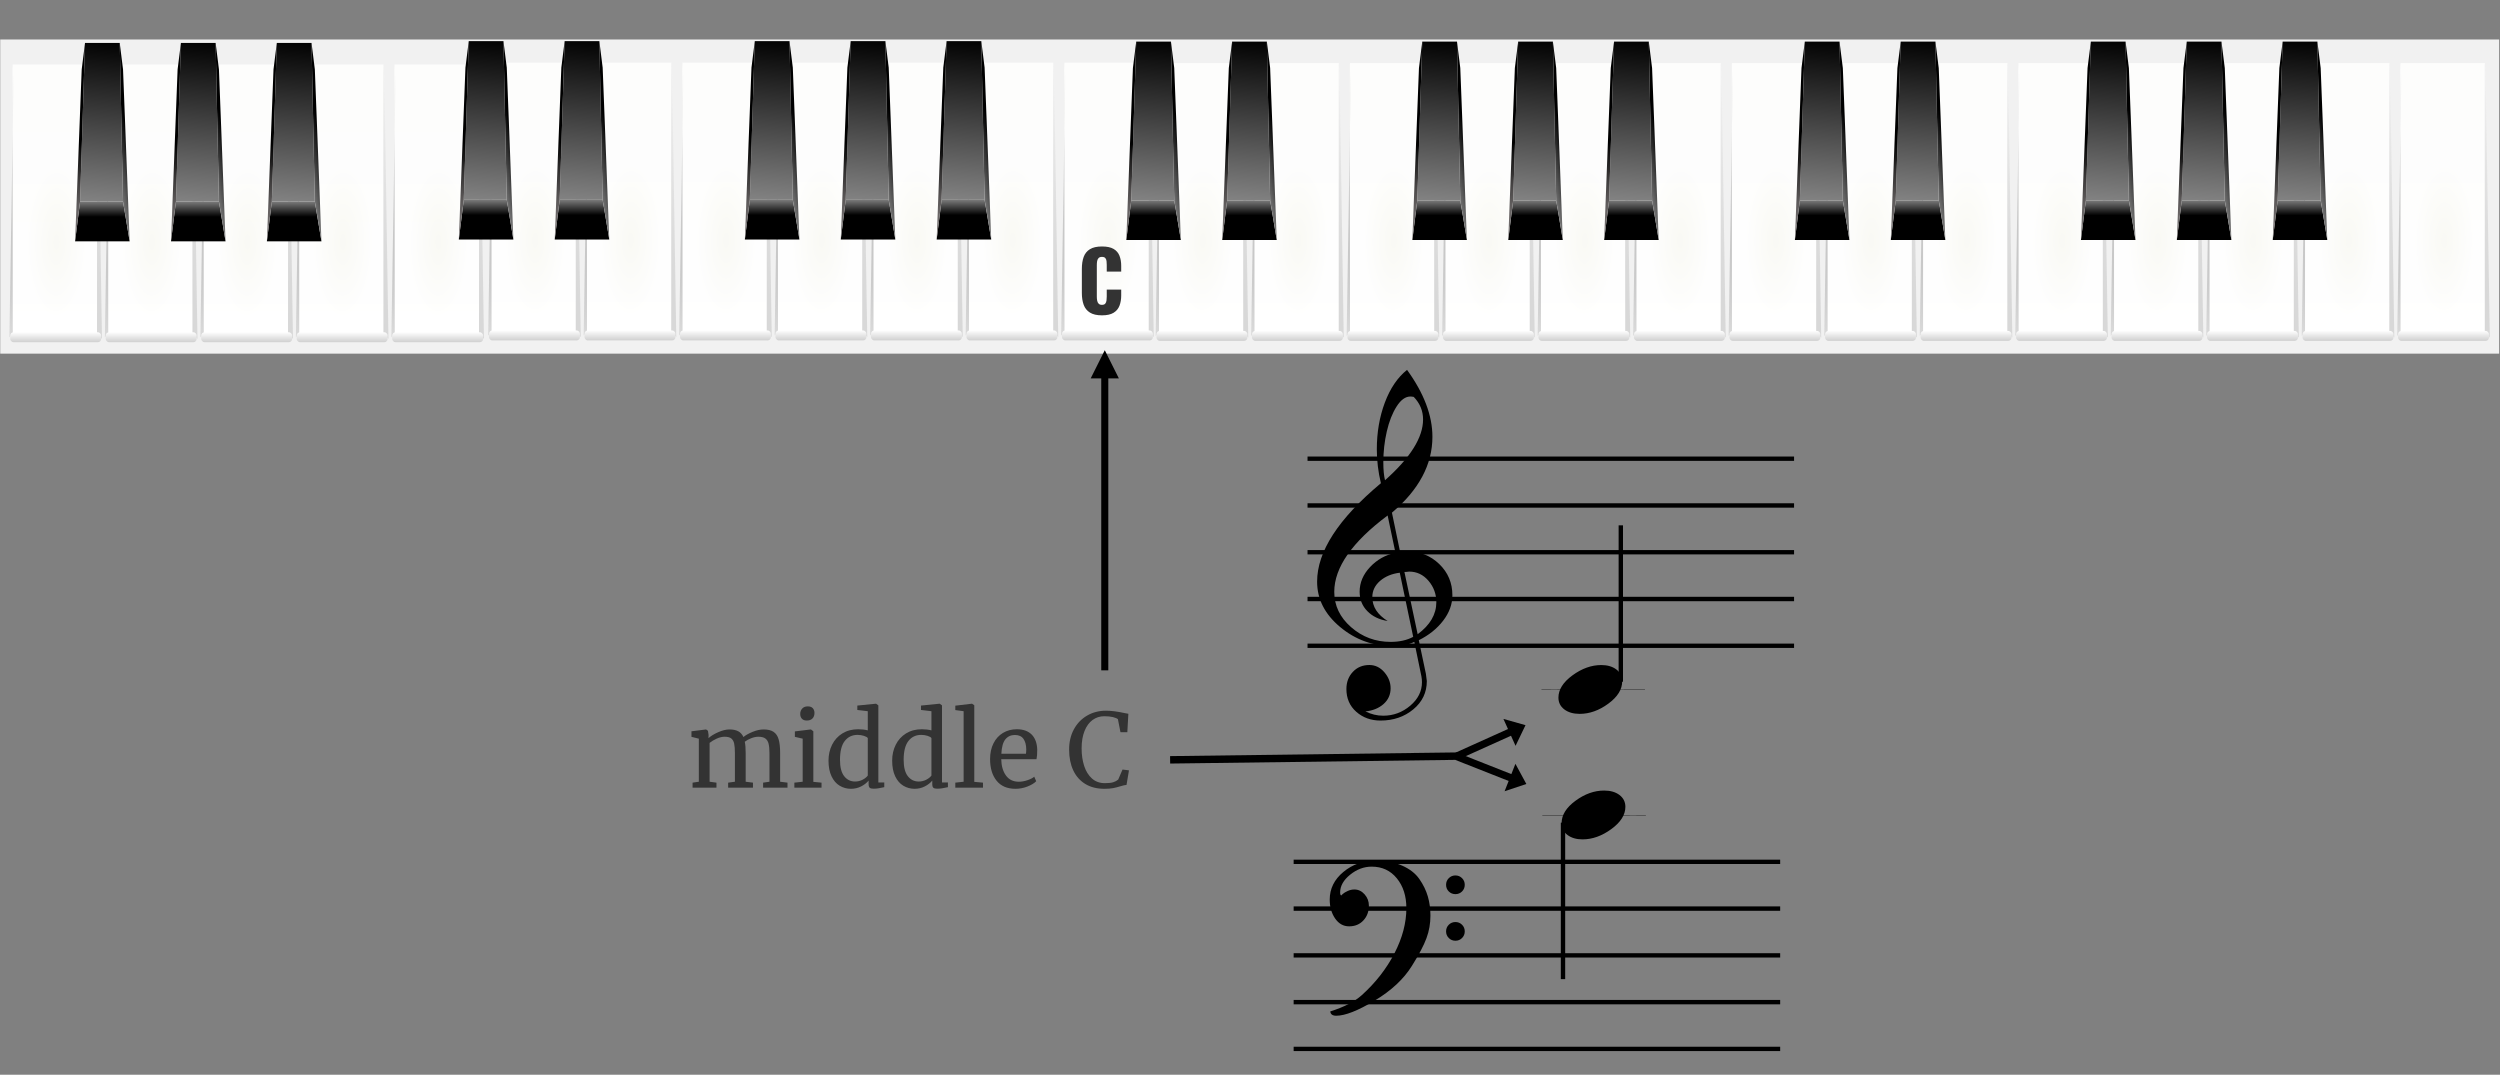 <?xml version="1.0" encoding="utf-8"?>
<svg viewBox="109 3 1512 650" width="1512px" height="650px" xmlns="http://www.w3.org/2000/svg" xmlns:bx="https://boxy-svg.com">
  <rect x="109" y="3" width="1512" height="650" fill="#808080" stroke="none"/>
  <defs>
    <radialGradient id="gradient-23" gradientUnits="userSpaceOnUse" cx="120.146" cy="92.391" r="16" gradientTransform="matrix(0.025, 2.896, -1.149, 0.116, 241.631, -234.261)">
      <stop offset="0" style="stop-color: rgb(250, 250, 245);"/>
      <stop offset="1" style="stop-color: rgb(255, 255, 255);"/>
    </radialGradient>
    <radialGradient id="gradient-24" gradientUnits="userSpaceOnUse" cx="159.155" cy="109.859" r="2" gradientTransform="matrix(149.08, 38.071, -32.823, 128.553, -20170.87, -20017.225)">
      <stop offset="0" style="stop-color: rgb(123, 123, 123);"/>
      <stop offset="1" style="stop-color: rgb(255, 255, 255);"/>
    </radialGradient>
    <radialGradient id="gradient-25" gradientUnits="userSpaceOnUse" cx="113.203" cy="226.474" r="2" gradientTransform="matrix(-133.781, -62.06, 26.139, -56.337, 9507.201, 19973.888)">
      <stop offset="0" style="stop-color: rgb(107, 107, 107);"/>
      <stop offset="1" style="stop-color: rgb(255, 255, 255);"/>
    </radialGradient>
    <linearGradient id="gradient-26" gradientUnits="userSpaceOnUse" x1="137.5" y1="17" x2="137.5" y2="180">
      <stop offset="0" style="stop-color: rgb(210, 210, 195);"/>
      <stop offset="1" style="stop-color: rgb(255, 255, 255);"/>
    </linearGradient>
    <linearGradient id="gradient-27" gradientUnits="userSpaceOnUse" x1="99.306" y1="93.616" x2="99.306" y2="96.978" gradientTransform="matrix(1.18, -0, 0, 2, 19.932, -8.458)">
      <stop offset="0" style="stop-color: rgba(255, 255, 255, 1)"/>
      <stop offset="1" style="stop-color: rgba(204, 204, 204, 1)"/>
    </linearGradient>
    <linearGradient id="gradient-28" gradientUnits="userSpaceOnUse" x1="115" y1="100" x2="115" y2="112" gradientTransform="matrix(1, 0, 0, 1.6, 0, -70)">
      <stop offset="0" style="stop-color: rgb(255, 255, 255);"/>
      <stop offset="1" style="stop-color: rgba(0, 0, 0, 1)"/>
    </linearGradient>
    <linearGradient id="gradient-29" gradientUnits="userSpaceOnUse" x1="117" y1="4" x2="117" y2="100" gradientTransform="matrix(0.997, 0.072, -0.074, 1.02, 5.104, -10.446)">
      <stop offset="0" style="stop-color: rgba(0, 0, 0, 1)"/>
      <stop offset="1" style="stop-color: rgb(129, 129, 129);"/>
    </linearGradient>
    <linearGradient id="gradient-30" gradientUnits="userSpaceOnUse" x1="158.391" y1="28.016" x2="158.391" y2="148.017" gradientTransform="matrix(0.203, 0.979, -0.182, 0.038, 109.126, -66.176)">
      <stop offset="0" style="stop-color: rgba(0, 0, 0, 1)"/>
      <stop offset="1" style="stop-color: rgb(226, 226, 226);"/>
    </linearGradient>
    <radialGradient id="gradient-31" gradientUnits="userSpaceOnUse" cx="97.523" cy="63.781" r="4" gradientTransform="matrix(-5.877, -12.634, 13.305, -6.189, -157.325, 1745.244)">
      <stop offset="0" style="stop-color: rgb(169, 163, 163);"/>
      <stop offset="1"/>
    </radialGradient>
    <radialGradient id="gradient-4" gradientUnits="userSpaceOnUse" cx="120.146" cy="92.391" r="16" gradientTransform="matrix(0.025, 2.896, -1.149, 0.116, 241.631, -234.261)">
      <stop offset="0" style="stop-color: rgb(250, 250, 245);"/>
      <stop offset="1" style="stop-color: rgb(255, 255, 255);"/>
    </radialGradient>
    <radialGradient id="gradient-2" gradientUnits="userSpaceOnUse" cx="159.155" cy="109.859" r="2" gradientTransform="matrix(149.08, 38.071, -32.823, 128.553, -20170.87, -20017.225)">
      <stop offset="0" style="stop-color: rgb(123, 123, 123);"/>
      <stop offset="1" style="stop-color: rgb(255, 255, 255);"/>
    </radialGradient>
    <radialGradient id="gradient-3" gradientUnits="userSpaceOnUse" cx="113.203" cy="226.474" r="2" gradientTransform="matrix(-133.781, -62.06, 26.139, -56.337, 9507.201, 19973.888)">
      <stop offset="0" style="stop-color: rgb(107, 107, 107);"/>
      <stop offset="1" style="stop-color: rgb(255, 255, 255);"/>
    </radialGradient>
    <linearGradient id="gradient-0" gradientUnits="userSpaceOnUse" x1="137.5" y1="17" x2="137.5" y2="180">
      <stop offset="0" style="stop-color: rgb(210, 210, 195);"/>
      <stop offset="1" style="stop-color: rgb(255, 255, 255);"/>
    </linearGradient>
    <linearGradient id="gradient-5" gradientUnits="userSpaceOnUse" x1="99.306" y1="93.616" x2="99.306" y2="96.978" gradientTransform="matrix(1.18, -0, 0, 2, 19.932, -8.458)">
      <stop offset="0" style="stop-color: rgba(255, 255, 255, 1)"/>
      <stop offset="1" style="stop-color: rgba(204, 204, 204, 1)"/>
    </linearGradient>
    <linearGradient id="gradient-blackKey0" gradientUnits="userSpaceOnUse" x1="115" y1="100" x2="115" y2="112" gradientTransform="matrix(1, 0, 0, 1.6, 0, -70)">
      <stop offset="0" style="stop-color: rgb(255, 255, 255);"/>
      <stop offset="1" style="stop-color: rgba(0, 0, 0, 1)"/>
    </linearGradient>
    <linearGradient id="gradient-blackKey1" gradientUnits="userSpaceOnUse" x1="117" y1="4" x2="117" y2="100" gradientTransform="matrix(0.997, 0.072, -0.074, 1.02, 5.104, -10.446)">
      <stop offset="0" style="stop-color: rgba(0, 0, 0, 1)"/>
      <stop offset="1" style="stop-color: rgb(129, 129, 129);"/>
    </linearGradient>
    <linearGradient id="gradient-blackKey2" gradientUnits="userSpaceOnUse" x1="158.391" y1="28.016" x2="158.391" y2="148.017" gradientTransform="matrix(0.203, 0.979, -0.182, 0.038, 109.126, -66.176)">
      <stop offset="0" style="stop-color: rgba(0, 0, 0, 1)"/>
      <stop offset="1" style="stop-color: rgb(226, 226, 226);"/>
    </linearGradient>
    <radialGradient id="gradient-blackKey6" gradientUnits="userSpaceOnUse" cx="97.523" cy="63.781" r="4" gradientTransform="matrix(-5.877, -12.634, 13.305, -6.189, -157.325, 1745.244)">
      <stop offset="0" style="stop-color: rgb(169, 163, 163);"/>
      <stop offset="1"/>
    </radialGradient>
    <radialGradient id="gradient-1" gradientUnits="userSpaceOnUse" cx="120.146" cy="92.391" r="16" gradientTransform="matrix(0.025, 2.896, -1.149, 0.116, 241.631, -234.261)">
      <stop offset="0" style="stop-color: rgb(250, 250, 245);"/>
      <stop offset="1" style="stop-color: rgb(255, 255, 255);"/>
    </radialGradient>
    <radialGradient id="gradient-6" gradientUnits="userSpaceOnUse" cx="159.155" cy="109.859" r="2" gradientTransform="matrix(149.08, 38.071, -32.823, 128.553, -20170.87, -20017.225)">
      <stop offset="0" style="stop-color: rgb(123, 123, 123);"/>
      <stop offset="1" style="stop-color: rgb(255, 255, 255);"/>
    </radialGradient>
    <radialGradient id="gradient-7" gradientUnits="userSpaceOnUse" cx="113.203" cy="226.474" r="2" gradientTransform="matrix(-133.781, -62.06, 26.139, -56.337, 9507.201, 19973.888)">
      <stop offset="0" style="stop-color: rgb(107, 107, 107);"/>
      <stop offset="1" style="stop-color: rgb(255, 255, 255);"/>
    </radialGradient>
    <linearGradient id="gradient-8" gradientUnits="userSpaceOnUse" x1="137.5" y1="17" x2="137.5" y2="180">
      <stop offset="0" style="stop-color: rgb(210, 210, 195);"/>
      <stop offset="1" style="stop-color: rgb(255, 255, 255);"/>
    </linearGradient>
    <linearGradient id="gradient-9" gradientUnits="userSpaceOnUse" x1="99.306" y1="93.616" x2="99.306" y2="96.978" gradientTransform="matrix(1.18, -0, 0, 2, 19.932, -8.458)">
      <stop offset="0" style="stop-color: rgba(255, 255, 255, 1)"/>
      <stop offset="1" style="stop-color: rgba(204, 204, 204, 1)"/>
    </linearGradient>
    <linearGradient id="gradient-10" gradientUnits="userSpaceOnUse" x1="115" y1="100" x2="115" y2="112" gradientTransform="matrix(1, 0, 0, 1.6, 0, -70)">
      <stop offset="0" style="stop-color: rgb(255, 255, 255);"/>
      <stop offset="1" style="stop-color: rgba(0, 0, 0, 1)"/>
    </linearGradient>
    <linearGradient id="gradient-11" gradientUnits="userSpaceOnUse" x1="117" y1="4" x2="117" y2="100" gradientTransform="matrix(0.997, 0.072, -0.074, 1.02, 5.104, -10.446)">
      <stop offset="0" style="stop-color: rgba(0, 0, 0, 1)"/>
      <stop offset="1" style="stop-color: rgb(129, 129, 129);"/>
    </linearGradient>
    <linearGradient id="gradient-12" gradientUnits="userSpaceOnUse" x1="158.391" y1="28.016" x2="158.391" y2="148.017" gradientTransform="matrix(0.203, 0.979, -0.182, 0.038, 109.126, -66.176)">
      <stop offset="0" style="stop-color: rgba(0, 0, 0, 1)"/>
      <stop offset="1" style="stop-color: rgb(226, 226, 226);"/>
    </linearGradient>
    <radialGradient id="gradient-13" gradientUnits="userSpaceOnUse" cx="97.523" cy="63.781" r="4" gradientTransform="matrix(-5.877, -12.634, 13.305, -6.189, -157.325, 1745.244)">
      <stop offset="0" style="stop-color: rgb(169, 163, 163);"/>
      <stop offset="1"/>
    </radialGradient>
    <radialGradient id="gradient-14" gradientUnits="userSpaceOnUse" cx="120.146" cy="92.391" r="16" gradientTransform="matrix(0.025, 2.896, -1.149, 0.116, 241.631, -234.261)">
      <stop offset="0" style="stop-color: rgb(250, 250, 245);"/>
      <stop offset="1" style="stop-color: rgb(255, 255, 255);"/>
    </radialGradient>
    <radialGradient id="gradient-15" gradientUnits="userSpaceOnUse" cx="159.155" cy="109.859" r="2" gradientTransform="matrix(149.08, 38.071, -32.823, 128.553, -20170.87, -20017.225)">
      <stop offset="0" style="stop-color: rgb(123, 123, 123);"/>
      <stop offset="1" style="stop-color: rgb(255, 255, 255);"/>
    </radialGradient>
    <radialGradient id="gradient-16" gradientUnits="userSpaceOnUse" cx="113.203" cy="226.474" r="2" gradientTransform="matrix(-133.781, -62.06, 26.139, -56.337, 9507.201, 19973.888)">
      <stop offset="0" style="stop-color: rgb(107, 107, 107);"/>
      <stop offset="1" style="stop-color: rgb(255, 255, 255);"/>
    </radialGradient>
    <linearGradient id="gradient-17" gradientUnits="userSpaceOnUse" x1="137.5" y1="17" x2="137.5" y2="180">
      <stop offset="0" style="stop-color: rgb(210, 210, 195);"/>
      <stop offset="1" style="stop-color: rgb(255, 255, 255);"/>
    </linearGradient>
    <linearGradient id="gradient-18" gradientUnits="userSpaceOnUse" x1="99.306" y1="93.616" x2="99.306" y2="96.978" gradientTransform="matrix(1.18, -0, 0, 2, 19.932, -8.458)">
      <stop offset="0" style="stop-color: rgba(255, 255, 255, 1)"/>
      <stop offset="1" style="stop-color: rgba(204, 204, 204, 1)"/>
    </linearGradient>
    <linearGradient id="gradient-19" gradientUnits="userSpaceOnUse" x1="115" y1="100" x2="115" y2="112" gradientTransform="matrix(1, 0, 0, 1.6, 0, -70)">
      <stop offset="0" style="stop-color: rgb(255, 255, 255);"/>
      <stop offset="1" style="stop-color: rgba(0, 0, 0, 1)"/>
    </linearGradient>
    <linearGradient id="gradient-20" gradientUnits="userSpaceOnUse" x1="117" y1="4" x2="117" y2="100" gradientTransform="matrix(0.997, 0.072, -0.074, 1.02, 5.104, -10.446)">
      <stop offset="0" style="stop-color: rgba(0, 0, 0, 1)"/>
      <stop offset="1" style="stop-color: rgb(129, 129, 129);"/>
    </linearGradient>
    <linearGradient id="gradient-21" gradientUnits="userSpaceOnUse" x1="158.391" y1="28.016" x2="158.391" y2="148.017" gradientTransform="matrix(0.203, 0.979, -0.182, 0.038, 109.126, -66.176)">
      <stop offset="0" style="stop-color: rgba(0, 0, 0, 1)"/>
      <stop offset="1" style="stop-color: rgb(226, 226, 226);"/>
    </linearGradient>
    <radialGradient id="gradient-22" gradientUnits="userSpaceOnUse" cx="97.523" cy="63.781" r="4" gradientTransform="matrix(-5.877, -12.634, 13.305, -6.189, -157.325, 1745.244)">
      <stop offset="0" style="stop-color: rgb(169, 163, 163);"/>
      <stop offset="1"/>
    </radialGradient>
  </defs>
  <rect width="1511.347" height="190" x="109.146" y="26.882" style="fill: rgb(241, 241, 241);"/>
  <g transform="matrix(1, 0, 0, 1, -168.585, 24.963)">
    <g transform="matrix(1, 0, 0, 1, 173.266, 0)">
      <polygon points="112 180    163 180     163 17      112 17" style="stroke-linejoin: round; fill: url(#gradient-23);"/>
      <polygon points="163 180    166 183     163.5 25    163 17" style="fill: url(#gradient-24);"/>
      <polygon points="112 180    110 182     112.5 25    112 17" style="fill: url(#gradient-25);"/>
      <polygon points="112 180    163 180     163 17      112 17" style="stroke-linejoin: round; fill-opacity: 0.05; fill: url(#gradient-26);"/>
      <rect x="110.5" y="179" rx="2" ry="2" width="55" height="6" style="fill: url(#gradient-27);"/>
    </g>
    <g transform="matrix(1, 0, 0, 1, 231.021, 0)">
      <polygon points="112 180    163 180     163 17      112 17" style="stroke-linejoin: round; fill: url(#gradient-23);"/>
      <polygon points="163 180    166 183     163.5 25    163 17" style="fill: url(#gradient-24);"/>
      <polygon points="112 180    110 182     112.5 25    112 17" style="fill: url(#gradient-25);"/>
      <polygon points="112 180    163 180     163 17      112 17" style="stroke-linejoin: round; fill-opacity: 0.05; fill: url(#gradient-26);"/>
      <rect x="110.5" y="179" rx="2" ry="2" width="55" height="6" style="fill: url(#gradient-27);"/>
    </g>
    <g transform="matrix(1, 0, 0, 1, 288.777, 0)">
      <polygon points="112 180    163 180     163 17      112 17" style="stroke-linejoin: round; fill: url(#gradient-23);"/>
      <polygon points="163 180    166 183     163.5 25    163 17" style="fill: url(#gradient-24);"/>
      <polygon points="112 180    110 182     112.5 25    112 17" style="fill: url(#gradient-25);"/>
      <polygon points="112 180    163 180     163 17      112 17" style="stroke-linejoin: round; fill-opacity: 0.05; fill: url(#gradient-26);"/>
      <rect x="110.5" y="179" rx="2" ry="2" width="55" height="6" style="fill: url(#gradient-27);"/>
    </g>
    <g transform="matrix(1, 0, 0, 1, 346.532, 0)">
      <polygon points="112 180    163 180     163 17      112 17" style="stroke-linejoin: round; fill: url(#gradient-23);"/>
      <polygon points="163 180    166 183     163.5 25    163 17" style="fill: url(#gradient-24);"/>
      <polygon points="112 180    110 182     112.5 25    112 17" style="fill: url(#gradient-25);"/>
      <polygon points="112 180    163 180     163 17      112 17" style="stroke-linejoin: round; fill-opacity: 0.05; fill: url(#gradient-26);"/>
      <rect x="110.5" y="179" rx="2" ry="2" width="55" height="6" style="fill: url(#gradient-27);"/>
    </g>
    <g transform="matrix(1, 0, 0, 1, 404.287, 0)">
      <polygon points="112 180    163 180     163 17      112 17" style="stroke-linejoin: round; fill: url(#gradient-23);"/>
      <polygon points="163 180    166 183     163.5 25    163 17" style="fill: url(#gradient-24);"/>
      <polygon points="112 180    110 182     112.5 25    112 17" style="fill: url(#gradient-25);"/>
      <polygon points="112 180    163 180     163 17      112 17" style="stroke-linejoin: round; fill-opacity: 0.05; fill: url(#gradient-26);"/>
      <rect x="110.5" y="179" rx="2" ry="2" width="55" height="6" style="fill: url(#gradient-27);"/>
    </g>
    <g transform="matrix(1, 0, 0, 1, 225, 0)">
      <polygon points="101 100   127 100    131 124   98 124" style="fill: url(#gradient-28);"/>
      <polygon points="101 100   127 100    125 4     104 4" style="fill: url(#gradient-29);"/>
      <polygon points="127 100   131 124    127 20    125 4  " style="fill: url(#gradient-30);"/>
      <polygon points="101 100   98 124     102 20    104 4" style="fill: url(#gradient-31);"/>
    </g>
    <g transform="matrix(1, 0, 0, 1, 283, 0)">
      <polygon points="101 100   127 100    131 124   98 124" style="fill: url(#gradient-28);"/>
      <polygon points="101 100   127 100    125 4     104 4" style="fill: url(#gradient-29);"/>
      <polygon points="127 100   131 124    127 20    125 4  " style="fill: url(#gradient-30);"/>
      <polygon points="101 100   98 124     102 20    104 4" style="fill: url(#gradient-31);"/>
    </g>
    <g transform="matrix(1, 0, 0, 1, 341, 0)">
      <polygon points="101 100   127 100    131 124   98 124" style="fill: url(#gradient-28);"/>
      <polygon points="101 100   127 100    125 4     104 4" style="fill: url(#gradient-29);"/>
      <polygon points="127 100   131 124    127 20    125 4  " style="fill: url(#gradient-30);"/>
      <polygon points="101 100   98 124     102 20    104 4" style="fill: url(#gradient-31);"/>
    </g>
  </g>
  <g transform="matrix(1, 0, 0, 1, 236.494, 23.882)">
    <g transform="matrix(1, 0, 0, 1, 57.755, 0)">
      <polygon points="112 180    163 180     163 17      112 17" style="stroke-linejoin: round; fill: url(#gradient-4);"/>
      <polygon points="163 180    166 183     163.5 25    163 17" style="fill: url(#gradient-2);"/>
      <polygon points="112 180    110 182     112.5 25    112 17" style="fill: url(#gradient-3);"/>
      <polygon points="112 180    163 180     163 17      112 17" style="stroke-linejoin: round; fill: url(#gradient-0); fill-opacity: 0.05;"/>
      <rect x="110.5" y="179" rx="2" ry="2" width="55" height="6" style="fill: url(#gradient-5);"/>
    </g>
    <g transform="matrix(1, 0, 0, 1, 115.511, 0)">
      <polygon points="112 180    163 180     163 17      112 17" style="stroke-linejoin: round; fill: url(#gradient-4);"/>
      <polygon points="163 180    166 183     163.5 25    163 17" style="fill: url(#gradient-2);"/>
      <polygon points="112 180    110 182     112.5 25    112 17" style="fill: url(#gradient-3);"/>
      <polygon points="112 180    163 180     163 17      112 17" style="stroke-linejoin: round; fill: url(#gradient-0); fill-opacity: 0.05;"/>
      <rect x="110.5" y="179" rx="2" ry="2" width="55" height="6" style="fill: url(#gradient-5);"/>
    </g>
    <g transform="matrix(1, 0, 0, 1, 173.266, 0)">
      <polygon points="112 180    163 180     163 17      112 17" style="stroke-linejoin: round; fill: url(#gradient-4);"/>
      <polygon points="163 180    166 183     163.5 25    163 17" style="fill: url(#gradient-2);"/>
      <polygon points="112 180    110 182     112.5 25    112 17" style="fill: url(#gradient-3);"/>
      <polygon points="112 180    163 180     163 17      112 17" style="stroke-linejoin: round; fill: url(#gradient-0); fill-opacity: 0.05;"/>
      <rect x="110.5" y="179" rx="2" ry="2" width="55" height="6" style="fill: url(#gradient-5);"/>
    </g>
    <g transform="matrix(1, 0, 0, 1, 231.021, 0)">
      <polygon points="112 180    163 180     163 17      112 17" style="stroke-linejoin: round; fill: url(#gradient-4);"/>
      <polygon points="163 180    166 183     163.5 25    163 17" style="fill: url(#gradient-2);"/>
      <polygon points="112 180    110 182     112.5 25    112 17" style="fill: url(#gradient-3);"/>
      <polygon points="112 180    163 180     163 17      112 17" style="stroke-linejoin: round; fill: url(#gradient-0); fill-opacity: 0.05;"/>
      <rect x="110.5" y="179" rx="2" ry="2" width="55" height="6" style="fill: url(#gradient-5);"/>
    </g>
    <g transform="matrix(1, 0, 0, 1, 288.777, 0)">
      <polygon points="112 180    163 180     163 17      112 17" style="stroke-linejoin: round; fill: url(#gradient-4);"/>
      <polygon points="163 180    166 183     163.5 25    163 17" style="fill: url(#gradient-2);"/>
      <polygon points="112 180    110 182     112.5 25    112 17" style="fill: url(#gradient-3);"/>
      <polygon points="112 180    163 180     163 17      112 17" style="stroke-linejoin: round; fill: url(#gradient-0); fill-opacity: 0.05;"/>
      <rect x="110.5" y="179" rx="2" ry="2" width="55" height="6" style="fill: url(#gradient-5);"/>
    </g>
    <g transform="matrix(1, 0, 0, 1, 346.532, 0)">
      <polygon points="112 180    163 180     163 17      112 17" style="stroke-linejoin: round; fill: url(#gradient-4);"/>
      <polygon points="163 180    166 183     163.5 25    163 17" style="fill: url(#gradient-2);"/>
      <polygon points="112 180    110 182     112.5 25    112 17" style="fill: url(#gradient-3);"/>
      <polygon points="112 180    163 180     163 17      112 17" style="stroke-linejoin: round; fill: url(#gradient-0); fill-opacity: 0.05;"/>
      <rect x="110.5" y="179" rx="2" ry="2" width="55" height="6" style="fill: url(#gradient-5);"/>
    </g>
    <g transform="matrix(1, 0, 0, 1, 404.287, 0)">
      <polygon points="112 180    163 180     163 17      112 17" style="stroke-linejoin: round; fill: url(#gradient-4);"/>
      <polygon points="163 180    166 183     163.5 25    163 17" style="fill: url(#gradient-2);"/>
      <polygon points="112 180    110 182     112.5 25    112 17" style="fill: url(#gradient-3);"/>
      <polygon points="112 180    163 180     163 17      112 17" style="stroke-linejoin: round; fill: url(#gradient-0); fill-opacity: 0.05;"/>
      <rect x="110.5" y="179" rx="2" ry="2" width="55" height="6" style="fill: url(#gradient-5);"/>
    </g>
    <g transform="matrix(1, 0, 0, 1, 52, 0)">
      <polygon points="101 100   127 100    131 124   98 124" style="fill: url(#gradient-blackKey0);"/>
      <polygon points="101 100   127 100    125 4     104 4" style="fill: url(#gradient-blackKey1);"/>
      <polygon points="127 100   131 124    127 20    125 4  " style="fill: url(#gradient-blackKey2);"/>
      <polygon points="101 100   98 124     102 20    104 4" style="fill: url(#gradient-blackKey6);"/>
    </g>
    <g transform="matrix(1, 0, 0, 1, 110, 0)">
      <polygon points="101 100   127 100    131 124   98 124" style="fill: url(#gradient-blackKey0);"/>
      <polygon points="101 100   127 100    125 4     104 4" style="fill: url(#gradient-blackKey1);"/>
      <polygon points="127 100   131 124    127 20    125 4  " style="fill: url(#gradient-blackKey2);"/>
      <polygon points="101 100   98 124     102 20    104 4" style="fill: url(#gradient-blackKey6);"/>
    </g>
    <g transform="matrix(1, 0, 0, 1, 225, 0)">
      <polygon points="101 100   127 100    131 124   98 124" style="fill: url(#gradient-blackKey0);"/>
      <polygon points="101 100   127 100    125 4     104 4" style="fill: url(#gradient-blackKey1);"/>
      <polygon points="127 100   131 124    127 20    125 4  " style="fill: url(#gradient-blackKey2);"/>
      <polygon points="101 100   98 124     102 20    104 4" style="fill: url(#gradient-blackKey6);"/>
    </g>
    <g transform="matrix(1, 0, 0, 1, 283, 0)">
      <polygon points="101 100   127 100    131 124   98 124" style="fill: url(#gradient-blackKey0);"/>
      <polygon points="101 100   127 100    125 4     104 4" style="fill: url(#gradient-blackKey1);"/>
      <polygon points="127 100   131 124    127 20    125 4  " style="fill: url(#gradient-blackKey2);"/>
      <polygon points="101 100   98 124     102 20    104 4" style="fill: url(#gradient-blackKey6);"/>
    </g>
    <g transform="matrix(1, 0, 0, 1, 341, 0)">
      <polygon points="101 100   127 100    131 124   98 124" style="fill: url(#gradient-blackKey0);"/>
      <polygon points="101 100   127 100    125 4     104 4" style="fill: url(#gradient-blackKey1);"/>
      <polygon points="127 100   131 124    127 20    125 4  " style="fill: url(#gradient-blackKey2);"/>
      <polygon points="101 100   98 124     102 20    104 4" style="fill: url(#gradient-blackKey6);"/>
    </g>
  </g>
  <g transform="matrix(1, 0, 0, 1, 640.185, 24.155)">
    <g transform="matrix(1, 0, 0, 1, 57.755, 0)">
      <polygon points="112 180    163 180     163 17      112 17" style="stroke-linejoin: round; fill: url(#gradient-1);"/>
      <polygon points="163 180    166 183     163.5 25    163 17" style="fill: url(#gradient-6);"/>
      <polygon points="112 180    110 182     112.5 25    112 17" style="fill: url(#gradient-7);"/>
      <polygon points="112 180    163 180     163 17      112 17" style="stroke-linejoin: round; fill-opacity: 0.05; fill: url(#gradient-8);"/>
      <rect x="110.5" y="179" rx="2" ry="2" width="55" height="6" style="fill: url(#gradient-9);"/>
    </g>
    <g transform="matrix(1, 0, 0, 1, 115.511, 0)">
      <polygon points="112 180    163 180     163 17      112 17" style="stroke-linejoin: round; fill: url(#gradient-1);"/>
      <polygon points="163 180    166 183     163.5 25    163 17" style="fill: url(#gradient-6);"/>
      <polygon points="112 180    110 182     112.5 25    112 17" style="fill: url(#gradient-7);"/>
      <polygon points="112 180    163 180     163 17      112 17" style="stroke-linejoin: round; fill-opacity: 0.05; fill: url(#gradient-8);"/>
      <rect x="110.5" y="179" rx="2" ry="2" width="55" height="6" style="fill: url(#gradient-9);"/>
    </g>
    <g transform="matrix(1, 0, 0, 1, 173.266, 0)">
      <polygon points="112 180    163 180     163 17      112 17" style="stroke-linejoin: round; fill: url(#gradient-1);"/>
      <polygon points="163 180    166 183     163.5 25    163 17" style="fill: url(#gradient-6);"/>
      <polygon points="112 180    110 182     112.5 25    112 17" style="fill: url(#gradient-7);"/>
      <polygon points="112 180    163 180     163 17      112 17" style="stroke-linejoin: round; fill-opacity: 0.05; fill: url(#gradient-8);"/>
      <rect x="110.5" y="179" rx="2" ry="2" width="55" height="6" style="fill: url(#gradient-9);"/>
    </g>
    <g transform="matrix(1, 0, 0, 1, 231.021, 0)">
      <polygon points="112 180    163 180     163 17      112 17" style="stroke-linejoin: round; fill: url(#gradient-1);"/>
      <polygon points="163 180    166 183     163.5 25    163 17" style="fill: url(#gradient-6);"/>
      <polygon points="112 180    110 182     112.5 25    112 17" style="fill: url(#gradient-7);"/>
      <polygon points="112 180    163 180     163 17      112 17" style="stroke-linejoin: round; fill-opacity: 0.05; fill: url(#gradient-8);"/>
      <rect x="110.5" y="179" rx="2" ry="2" width="55" height="6" style="fill: url(#gradient-9);"/>
    </g>
    <g transform="matrix(1, 0, 0, 1, 288.777, 0)">
      <polygon points="112 180    163 180     163 17      112 17" style="stroke-linejoin: round; fill: url(#gradient-1);"/>
      <polygon points="163 180    166 183     163.5 25    163 17" style="fill: url(#gradient-6);"/>
      <polygon points="112 180    110 182     112.5 25    112 17" style="fill: url(#gradient-7);"/>
      <polygon points="112 180    163 180     163 17      112 17" style="stroke-linejoin: round; fill-opacity: 0.05; fill: url(#gradient-8);"/>
      <rect x="110.5" y="179" rx="2" ry="2" width="55" height="6" style="fill: url(#gradient-9);"/>
    </g>
    <g transform="matrix(1, 0, 0, 1, 346.532, 0)">
      <polygon points="112 180    163 180     163 17      112 17" style="stroke-linejoin: round; fill: url(#gradient-1);"/>
      <polygon points="163 180    166 183     163.5 25    163 17" style="fill: url(#gradient-6);"/>
      <polygon points="112 180    110 182     112.5 25    112 17" style="fill: url(#gradient-7);"/>
      <polygon points="112 180    163 180     163 17      112 17" style="stroke-linejoin: round; fill-opacity: 0.05; fill: url(#gradient-8);"/>
      <rect x="110.5" y="179" rx="2" ry="2" width="55" height="6" style="fill: url(#gradient-9);"/>
    </g>
    <g transform="matrix(1, 0, 0, 1, 404.287, 0)">
      <polygon points="112 180    163 180     163 17      112 17" style="stroke-linejoin: round; fill: url(#gradient-1);"/>
      <polygon points="163 180    166 183     163.5 25    163 17" style="fill: url(#gradient-6);"/>
      <polygon points="112 180    110 182     112.5 25    112 17" style="fill: url(#gradient-7);"/>
      <polygon points="112 180    163 180     163 17      112 17" style="stroke-linejoin: round; fill-opacity: 0.05; fill: url(#gradient-8);"/>
      <rect x="110.5" y="179" rx="2" ry="2" width="55" height="6" style="fill: url(#gradient-9);"/>
    </g>
    <g transform="matrix(1, 0, 0, 1, 52, 0)">
      <polygon points="101 100   127 100    131 124   98 124" style="fill: url(#gradient-10);"/>
      <polygon points="101 100   127 100    125 4     104 4" style="fill: url(#gradient-11);"/>
      <polygon points="127 100   131 124    127 20    125 4  " style="fill: url(#gradient-12);"/>
      <polygon points="101 100   98 124     102 20    104 4" style="fill: url(#gradient-13);"/>
    </g>
    <g transform="matrix(1, 0, 0, 1, 110, 0)">
      <polygon points="101 100   127 100    131 124   98 124" style="fill: url(#gradient-10);"/>
      <polygon points="101 100   127 100    125 4     104 4" style="fill: url(#gradient-11);"/>
      <polygon points="127 100   131 124    127 20    125 4  " style="fill: url(#gradient-12);"/>
      <polygon points="101 100   98 124     102 20    104 4" style="fill: url(#gradient-13);"/>
    </g>
    <g transform="matrix(1, 0, 0, 1, 225, 0)">
      <polygon points="101 100   127 100    131 124   98 124" style="fill: url(#gradient-10);"/>
      <polygon points="101 100   127 100    125 4     104 4" style="fill: url(#gradient-11);"/>
      <polygon points="127 100   131 124    127 20    125 4  " style="fill: url(#gradient-12);"/>
      <polygon points="101 100   98 124     102 20    104 4" style="fill: url(#gradient-13);"/>
    </g>
    <g transform="matrix(1, 0, 0, 1, 283, 0)">
      <polygon points="101 100   127 100    131 124   98 124" style="fill: url(#gradient-10);"/>
      <polygon points="101 100   127 100    125 4     104 4" style="fill: url(#gradient-11);"/>
      <polygon points="127 100   131 124    127 20    125 4  " style="fill: url(#gradient-12);"/>
      <polygon points="101 100   98 124     102 20    104 4" style="fill: url(#gradient-13);"/>
    </g>
    <g transform="matrix(1, 0, 0, 1, 341, 0)">
      <polygon points="101 100   127 100    131 124   98 124" style="fill: url(#gradient-10);"/>
      <polygon points="101 100   127 100    125 4     104 4" style="fill: url(#gradient-11);"/>
      <polygon points="127 100   131 124    127 20    125 4  " style="fill: url(#gradient-12);"/>
      <polygon points="101 100   98 124     102 20    104 4" style="fill: url(#gradient-13);"/>
    </g>
  </g>
  <g transform="matrix(1, 0, 0, 1, 1044.548, 24.155)">
    <g transform="matrix(1, 0, 0, 1, 57.755, 0)">
      <polygon points="112 180    163 180     163 17      112 17" style="stroke-linejoin: round; fill: url(#gradient-14);"/>
      <polygon points="163 180    166 183     163.5 25    163 17" style="fill: url(#gradient-15);"/>
      <polygon points="112 180    110 182     112.5 25    112 17" style="fill: url(#gradient-16);"/>
      <polygon points="112 180    163 180     163 17      112 17" style="stroke-linejoin: round; fill-opacity: 0.05; fill: url(#gradient-17);"/>
      <rect x="110.5" y="179" rx="2" ry="2" width="55" height="6" style="fill: url(#gradient-18);"/>
    </g>
    <g transform="matrix(1, 0, 0, 1, 115.511, 0)">
      <polygon points="112 180    163 180     163 17      112 17" style="stroke-linejoin: round; fill: url(#gradient-14);"/>
      <polygon points="163 180    166 183     163.5 25    163 17" style="fill: url(#gradient-15);"/>
      <polygon points="112 180    110 182     112.5 25    112 17" style="fill: url(#gradient-16);"/>
      <polygon points="112 180    163 180     163 17      112 17" style="stroke-linejoin: round; fill-opacity: 0.05; fill: url(#gradient-17);"/>
      <rect x="110.5" y="179" rx="2" ry="2" width="55" height="6" style="fill: url(#gradient-18);"/>
    </g>
    <g transform="matrix(1, 0, 0, 1, 173.266, 0)">
      <polygon points="112 180    163 180     163 17      112 17" style="stroke-linejoin: round; fill: url(#gradient-14);"/>
      <polygon points="163 180    166 183     163.5 25    163 17" style="fill: url(#gradient-15);"/>
      <polygon points="112 180    110 182     112.5 25    112 17" style="fill: url(#gradient-16);"/>
      <polygon points="112 180    163 180     163 17      112 17" style="stroke-linejoin: round; fill-opacity: 0.05; fill: url(#gradient-17);"/>
      <rect x="110.5" y="179" rx="2" ry="2" width="55" height="6" style="fill: url(#gradient-18);"/>
    </g>
    <g transform="matrix(1, 0, 0, 1, 231.021, 0)">
      <polygon points="112 180    163 180     163 17      112 17" style="stroke-linejoin: round; fill: url(#gradient-14);"/>
      <polygon points="163 180    166 183     163.5 25    163 17" style="fill: url(#gradient-15);"/>
      <polygon points="112 180    110 182     112.5 25    112 17" style="fill: url(#gradient-16);"/>
      <polygon points="112 180    163 180     163 17      112 17" style="stroke-linejoin: round; fill-opacity: 0.05; fill: url(#gradient-17);"/>
      <rect x="110.5" y="179" rx="2" ry="2" width="55" height="6" style="fill: url(#gradient-18);"/>
    </g>
    <g transform="matrix(1, 0, 0, 1, 288.777, 0)">
      <polygon points="112 180    163 180     163 17      112 17" style="stroke-linejoin: round; fill: url(#gradient-14);"/>
      <polygon points="163 180    166 183     163.5 25    163 17" style="fill: url(#gradient-15);"/>
      <polygon points="112 180    110 182     112.5 25    112 17" style="fill: url(#gradient-16);"/>
      <polygon points="112 180    163 180     163 17      112 17" style="stroke-linejoin: round; fill-opacity: 0.05; fill: url(#gradient-17);"/>
      <rect x="110.5" y="179" rx="2" ry="2" width="55" height="6" style="fill: url(#gradient-18);"/>
    </g>
    <g transform="matrix(1, 0, 0, 1, 346.532, 0)">
      <polygon points="112 180    163 180     163 17      112 17" style="stroke-linejoin: round; fill: url(#gradient-14);"/>
      <polygon points="163 180    166 183     163.5 25    163 17" style="fill: url(#gradient-15);"/>
      <polygon points="112 180    110 182     112.5 25    112 17" style="fill: url(#gradient-16);"/>
      <polygon points="112 180    163 180     163 17      112 17" style="stroke-linejoin: round; fill-opacity: 0.05; fill: url(#gradient-17);"/>
      <rect x="110.5" y="179" rx="2" ry="2" width="55" height="6" style="fill: url(#gradient-18);"/>
    </g>
    <g transform="matrix(1, 0, 0, 1, 404.287, 0)">
      <polygon points="112 180    163 180     163 17      112 17" style="stroke-linejoin: round; fill: url(#gradient-14);"/>
      <polygon points="163 180    166 183     163.5 25    163 17" style="fill: url(#gradient-15);"/>
      <polygon points="112 180    110 182     112.5 25    112 17" style="fill: url(#gradient-16);"/>
      <polygon points="112 180    163 180     163 17      112 17" style="stroke-linejoin: round; fill-opacity: 0.05; fill: url(#gradient-17);"/>
      <rect x="110.5" y="179" rx="2" ry="2" width="55" height="6" style="fill: url(#gradient-18);"/>
    </g>
    <g transform="matrix(1, 0, 0, 1, 52, 0)">
      <polygon points="101 100   127 100    131 124   98 124" style="fill: url(#gradient-19);"/>
      <polygon points="101 100   127 100    125 4     104 4" style="fill: url(#gradient-20);"/>
      <polygon points="127 100   131 124    127 20    125 4  " style="fill: url(#gradient-21);"/>
      <polygon points="101 100   98 124     102 20    104 4" style="fill: url(#gradient-22);"/>
    </g>
    <g transform="matrix(1, 0, 0, 1, 110, 0)">
      <polygon points="101 100   127 100    131 124   98 124" style="fill: url(#gradient-19);"/>
      <polygon points="101 100   127 100    125 4     104 4" style="fill: url(#gradient-20);"/>
      <polygon points="127 100   131 124    127 20    125 4  " style="fill: url(#gradient-21);"/>
      <polygon points="101 100   98 124     102 20    104 4" style="fill: url(#gradient-22);"/>
    </g>
    <g transform="matrix(1, 0, 0, 1, 225, 0)">
      <polygon points="101 100   127 100    131 124   98 124" style="fill: url(#gradient-19);"/>
      <polygon points="101 100   127 100    125 4     104 4" style="fill: url(#gradient-20);"/>
      <polygon points="127 100   131 124    127 20    125 4  " style="fill: url(#gradient-21);"/>
      <polygon points="101 100   98 124     102 20    104 4" style="fill: url(#gradient-22);"/>
    </g>
    <g transform="matrix(1, 0, 0, 1, 283, 0)">
      <polygon points="101 100   127 100    131 124   98 124" style="fill: url(#gradient-19);"/>
      <polygon points="101 100   127 100    125 4     104 4" style="fill: url(#gradient-20);"/>
      <polygon points="127 100   131 124    127 20    125 4  " style="fill: url(#gradient-21);"/>
      <polygon points="101 100   98 124     102 20    104 4" style="fill: url(#gradient-22);"/>
    </g>
    <g transform="matrix(1, 0, 0, 1, 341, 0)">
      <polygon points="101 100   127 100    131 124   98 124" style="fill: url(#gradient-19);"/>
      <polygon points="101 100   127 100    125 4     104 4" style="fill: url(#gradient-20);"/>
      <polygon points="127 100   131 124    127 20    125 4  " style="fill: url(#gradient-21);"/>
      <polygon points="101 100   98 124     102 20    104 4" style="fill: url(#gradient-22);"/>
    </g>
  </g>
  <path d="M 775.457 193.718 C 772.39 193.718 769.967 193.161 768.187 192.048 C 766.4 190.928 765.14 189.358 764.407 187.338 C 763.674 185.325 763.307 182.951 763.307 180.218 L 763.307 165.618 C 763.307 162.818 763.674 160.408 764.407 158.388 C 765.14 156.375 766.4 154.818 768.187 153.718 C 769.967 152.618 772.39 152.068 775.457 152.068 C 778.457 152.068 780.8 152.558 782.487 153.538 C 784.167 154.525 785.357 155.901 786.057 157.668 C 786.757 159.435 787.107 161.468 787.107 163.768 L 787.107 167.268 L 778.357 167.268 L 778.357 163.218 C 778.357 162.418 778.317 161.651 778.237 160.918 C 778.15 160.185 777.907 159.578 777.507 159.098 C 777.107 158.611 776.424 158.368 775.457 158.368 C 774.524 158.368 773.834 158.618 773.387 159.118 C 772.934 159.618 772.65 160.241 772.537 160.988 C 772.417 161.741 772.357 162.535 772.357 163.368 L 772.357 182.418 C 772.357 183.318 772.434 184.145 772.587 184.898 C 772.734 185.645 773.034 186.241 773.487 186.688 C 773.934 187.141 774.59 187.368 775.457 187.368 C 776.39 187.368 777.057 187.125 777.457 186.638 C 777.857 186.158 778.107 185.535 778.207 184.768 C 778.307 184.001 778.357 183.218 778.357 182.418 L 778.357 178.168 L 787.107 178.168 L 787.107 181.668 C 787.107 183.968 786.767 186.025 786.087 187.838 C 785.4 189.658 784.217 191.091 782.537 192.138 C 780.85 193.191 778.49 193.718 775.457 193.718 Z" style="fill: rgb(51, 51, 51); white-space: pre;"/>
  <path d="M 527.873 479.388 L 527.873 476.348 L 531.653 475.788 L 531.653 449.748 L 527.193 448.638 L 527.193 445.288 L 536.053 444.168 L 537.173 444.978 L 537.543 447.458 L 537.483 449.438 C 538.93 448.118 540.903 446.911 543.403 445.818 C 545.903 444.718 548.146 444.168 550.133 444.168 C 552.36 444.168 554.156 444.541 555.523 445.288 C 556.89 446.035 557.923 447.191 558.623 448.758 C 559.943 447.645 561.793 446.601 564.173 445.628 C 566.546 444.655 568.766 444.168 570.833 444.168 C 573.4 444.168 575.406 444.655 576.853 445.628 C 578.3 446.601 579.323 448.111 579.923 450.158 C 580.523 452.205 580.823 454.941 580.823 458.368 L 580.823 475.788 L 585.283 476.348 L 585.283 479.388 L 570.523 479.388 L 570.523 476.348 L 574.373 475.788 L 574.373 458.558 C 574.373 456.158 574.196 454.245 573.843 452.818 C 573.49 451.391 572.83 450.328 571.863 449.628 C 570.89 448.928 569.493 448.578 567.673 448.578 C 566.313 448.578 564.866 448.878 563.333 449.478 C 561.806 450.071 560.506 450.781 559.433 451.608 C 559.8 453.221 559.983 455.518 559.983 458.498 L 559.983 475.788 L 564.393 476.348 L 564.393 479.388 L 549.383 479.388 L 549.383 476.348 L 553.473 475.788 L 553.473 458.428 C 553.473 455.948 553.32 454.028 553.013 452.668 C 552.7 451.301 552.11 450.278 551.243 449.598 C 550.376 448.918 549.053 448.578 547.273 448.578 C 545.786 448.578 544.206 448.948 542.533 449.688 C 540.86 450.435 539.403 451.305 538.163 452.298 L 538.163 475.788 L 542.313 476.348 L 542.313 479.388 L 527.873 479.388 ZM 596.943 438.778 C 595.616 438.778 594.623 438.405 593.963 437.658 C 593.303 436.918 592.973 435.968 592.973 434.808 C 592.973 433.488 593.376 432.395 594.183 431.528 C 594.99 430.655 596.093 430.218 597.493 430.218 C 598.9 430.218 599.933 430.591 600.593 431.338 C 601.26 432.085 601.593 433.035 601.593 434.188 C 601.593 435.595 601.19 436.711 600.383 437.538 C 599.576 438.365 598.45 438.778 597.003 438.778 L 596.943 438.778 Z M 594.463 475.788 L 594.463 449.748 L 589.743 448.638 L 589.743 445.348 L 599.353 444.168 L 599.483 444.168 L 600.903 445.288 L 600.903 475.858 L 605.863 476.348 L 605.863 479.388 L 589.433 479.388 L 589.433 476.348 L 594.463 475.788 ZM 623.659 480.068 C 621.179 480.068 618.906 479.448 616.839 478.208 C 614.772 476.968 613.129 475.068 611.909 472.508 C 610.689 469.941 610.079 466.778 610.079 463.018 C 610.079 459.505 610.802 456.301 612.249 453.408 C 613.696 450.515 615.776 448.231 618.489 446.558 C 621.196 444.885 624.386 444.048 628.059 444.048 C 630.172 444.048 632.096 444.275 633.829 444.728 L 633.829 433.138 L 627.509 432.388 L 627.509 429.728 L 638.669 428.608 L 638.849 428.608 L 640.219 429.598 L 640.219 476.228 L 643.809 476.228 L 643.809 479.078 C 642.489 479.365 641.342 479.591 640.369 479.758 C 639.396 479.925 638.372 480.008 637.299 480.008 C 636.226 480.008 635.462 479.821 635.009 479.448 C 634.556 479.075 634.329 478.291 634.329 477.098 L 634.329 475.108 C 633.169 476.515 631.649 477.695 629.769 478.648 C 627.889 479.595 625.852 480.068 623.659 480.068 Z M 626.139 475.668 C 627.752 475.668 629.262 475.308 630.669 474.588 C 632.076 473.861 633.129 473.021 633.829 472.068 L 633.829 449.378 C 633.496 448.885 632.719 448.441 631.499 448.048 C 630.286 447.655 628.996 447.458 627.629 447.458 C 624.402 447.458 621.829 448.688 619.909 451.148 C 617.989 453.608 617.029 457.401 617.029 462.528 C 617.029 466.988 617.876 470.295 619.569 472.448 C 621.262 474.595 623.452 475.668 626.139 475.668 ZM 662.161 480.068 C 659.681 480.068 657.408 479.448 655.341 478.208 C 653.274 476.968 651.631 475.068 650.411 472.508 C 649.191 469.941 648.581 466.778 648.581 463.018 C 648.581 459.505 649.304 456.301 650.751 453.408 C 652.198 450.515 654.278 448.231 656.991 446.558 C 659.698 444.885 662.888 444.048 666.561 444.048 C 668.674 444.048 670.598 444.275 672.331 444.728 L 672.331 433.138 L 666.011 432.388 L 666.011 429.728 L 677.171 428.608 L 677.351 428.608 L 678.721 429.598 L 678.721 476.228 L 682.311 476.228 L 682.311 479.078 C 680.991 479.365 679.844 479.591 678.871 479.758 C 677.898 479.925 676.874 480.008 675.801 480.008 C 674.728 480.008 673.964 479.821 673.511 479.448 C 673.058 479.075 672.831 478.291 672.831 477.098 L 672.831 475.108 C 671.671 476.515 670.151 477.695 668.271 478.648 C 666.391 479.595 664.354 480.068 662.161 480.068 Z M 664.641 475.668 C 666.254 475.668 667.764 475.308 669.171 474.588 C 670.578 473.861 671.631 473.021 672.331 472.068 L 672.331 449.378 C 671.998 448.885 671.221 448.441 670.001 448.048 C 668.788 447.655 667.498 447.458 666.131 447.458 C 662.904 447.458 660.331 448.688 658.411 451.148 C 656.491 453.608 655.531 457.401 655.531 462.528 C 655.531 466.988 656.378 470.295 658.071 472.448 C 659.764 474.595 661.954 475.668 664.641 475.668 ZM 691.803 475.788 L 691.803 433.138 L 686.773 432.458 L 686.773 429.788 L 696.763 428.608 L 696.883 428.608 L 698.243 429.538 L 698.243 475.858 L 703.513 476.348 L 703.513 479.388 L 686.773 479.388 L 686.773 476.348 L 691.803 475.788 ZM 723.169 480.068 C 718.169 480.068 714.356 478.435 711.729 475.168 C 709.109 471.908 707.799 467.548 707.799 462.088 C 707.799 458.495 708.479 455.335 709.839 452.608 C 711.206 449.875 713.119 447.765 715.579 446.278 C 718.039 444.791 720.839 444.048 723.979 444.048 C 727.819 444.048 730.806 445.111 732.939 447.238 C 735.066 449.371 736.192 452.421 736.319 456.388 C 736.319 458.908 736.172 460.828 735.879 462.148 L 714.549 462.148 C 714.636 466.241 715.589 469.538 717.409 472.038 C 719.222 474.538 721.806 475.788 725.159 475.788 C 726.812 475.788 728.536 475.488 730.329 474.888 C 732.129 474.295 733.526 473.585 734.519 472.758 L 735.699 475.478 C 734.499 476.718 732.719 477.795 730.359 478.708 C 728.006 479.615 725.609 480.068 723.169 480.068 Z M 714.619 458.868 L 729.499 458.868 C 729.619 458.001 729.679 457.111 729.679 456.198 C 729.639 453.511 729.072 451.395 727.979 449.848 C 726.879 448.295 725.152 447.518 722.799 447.518 C 720.399 447.518 718.489 448.388 717.069 450.128 C 715.642 451.861 714.826 454.775 714.619 458.868 ZM 776.991 480.068 C 772.444 480.068 768.568 479.088 765.361 477.128 C 762.161 475.161 759.734 472.401 758.081 468.848 C 756.428 465.295 755.601 461.121 755.601 456.328 C 755.601 451.695 756.571 447.601 758.511 444.048 C 760.451 440.495 763.118 437.735 766.511 435.768 C 769.898 433.808 773.701 432.828 777.921 432.828 C 781.101 432.828 784.924 433.325 789.391 434.318 L 791.431 434.688 L 790.811 445.848 L 786.661 445.848 L 785.111 437.968 C 784.531 437.475 783.528 437.051 782.101 436.698 C 780.674 436.351 778.928 436.178 776.861 436.178 C 774.214 436.178 771.858 436.931 769.791 438.438 C 767.724 439.945 766.104 442.165 764.931 445.098 C 763.751 448.038 763.161 451.551 763.161 455.638 C 763.161 459.525 763.678 463.061 764.711 466.248 C 765.744 469.428 767.314 471.958 769.421 473.838 C 771.528 475.718 774.131 476.658 777.231 476.658 C 779.424 476.658 781.111 476.471 782.291 476.098 C 783.464 475.731 784.464 475.195 785.291 474.488 L 787.901 468.418 L 791.801 468.908 L 790.321 477.718 C 789.448 477.758 788.164 478.045 786.471 478.578 C 784.984 479.038 783.548 479.401 782.161 479.668 C 780.781 479.935 779.058 480.068 776.991 480.068 Z" transform="matrix(1, 0, 0, 1, 0, 0)" style="fill: rgb(51, 51, 51); white-space: pre;"/>
  <path d="M 243.488 145.266 H 420.038 L 420.038 138.867 L 437.103 147.4 L 420.038 155.932 L 420.038 149.533 H 243.488 V 145.266 Z" style="" transform="matrix(0, -1, 1, 0, 629.771, 651.913)" bx:shape="arrow 243.488 138.867 193.615 17.065 4.266 17.065 0 1@df88a3a5"/>
  <g transform="matrix(1, 0, 0, 1, 128.88, 82.892)">
    <path d="M 71.713 95.27 H 106.415 L 106.415 88.576 L 117.037 97.501 L 106.415 106.426 L 106.415 99.732 H 71.713 V 95.27 Z" style="" transform="matrix(0.912, -0.411, 0.411, 0.912, 755.937, 317.868)" bx:shape="arrow 71.713 88.576 45.324 17.85 4.462 10.622 0 1@092d33ac" bx:origin="0.523 0.673"/>
    <path d="M 71.713 95.27 H 106.415 L 106.415 88.576 L 117.037 97.501 L 106.415 106.426 L 106.415 99.732 H 71.713 V 95.27 Z" style="" transform="matrix(0.93, 0.367, -0.367, 0.93, 830.187, 260.632)" bx:shape="arrow 71.713 88.576 45.324 17.85 4.462 10.622 0 1@092d33ac"/>
    <line style="stroke: rgb(0, 0, 0); stroke-width: 4.5px;" x1="861.92" y1="377.408" x2="687.804" y2="379.656"/>
  </g>
  <g style="" transform="matrix(1.468, 0, 0, 1.468, -417.114, -106.081)">
    <g transform="matrix(1.333, 0, 0, -1.333, 893.179, 533.008)" id="g10">
      <g transform="scale(0.1)" id="g12">
        <g>
          <path id="path18" style="fill: none; stroke: rgb(0, 0, 0); stroke-linecap: butt; stroke-linejoin: bevel; stroke-miterlimit: 10; stroke-dasharray: none; stroke-opacity: 1; stroke-width: 13.5px;" d="M -13.691 199.317 L 1490.021 199.317"/>
          <path id="path22" style="fill: none; stroke: rgb(0, 0, 0); stroke-linecap: butt; stroke-linejoin: bevel; stroke-miterlimit: 10; stroke-dasharray: none; stroke-opacity: 1; stroke-width: 13.5px;" d="M -13.691 343.861 L 1490.021 343.861"/>
          <path id="path26" style="fill: none; stroke: rgb(0, 0, 0); stroke-linecap: butt; stroke-linejoin: bevel; stroke-miterlimit: 10; stroke-dasharray: none; stroke-opacity: 1; stroke-width: 13.5px;" d="M -13.691 488.404 L 1490.021 488.404"/>
          <path id="path30" style="fill: none; stroke: rgb(0, 0, 0); stroke-linecap: butt; stroke-linejoin: bevel; stroke-miterlimit: 10; stroke-dasharray: none; stroke-opacity: 1; stroke-width: 13.5px;" d="M -13.691 632.944 L 1490.021 632.944"/>
          <path id="path34" style="fill: none; stroke: rgb(0, 0, 0); stroke-linecap: butt; stroke-linejoin: bevel; stroke-miterlimit: 10; stroke-dasharray: none; stroke-opacity: 1; stroke-width: 13.5px;" d="M -13.691 777.487 L 1490.021 777.487"/>
        </g>
        <g transform="scale(10)" id="g36">
          <path d="M 0.52 31.91 C 4.8 30.563 8.057 28.887 10.29 26.88 C 14.57 23.027 17.943 18.72 20.41 13.96 C 22.877 9.2 24.11 4.547 24.11 0 C 24.11 -3.74 23.127 -6.813 21.16 -9.22 C 19.193 -11.633 16.593 -12.84 13.36 -12.84 C 10.967 -12.84 8.74 -12.01 6.68 -10.35 C 4.613 -8.69 3.58 -6.86 3.58 -4.86 C 3.58 -4.24 3.717 -3.93 3.99 -3.93 C 3.91 -3.93 4.043 -4.083 4.39 -4.39 C 4.737 -4.703 5.25 -5.013 5.93 -5.32 C 6.603 -5.627 7.287 -5.78 7.98 -5.78 C 9.213 -5.78 10.273 -5.28 11.16 -4.28 C 12.047 -3.28 12.49 -2.123 12.49 -0.81 C 12.49 1.043 11.92 2.577 10.78 3.79 C 9.647 5.003 8.173 5.61 6.36 5.61 C 4.587 5.61 3.14 4.8 2.02 3.18 C 0.907 1.56 0.35 -0.387 0.35 -2.66 C 0.35 -6.013 1.757 -8.857 4.57 -11.19 C 7.383 -13.523 10.677 -14.69 14.45 -14.69 C 17.69 -14.69 20.477 -14.177 22.81 -13.15 C 25.143 -12.13 26.917 -10.753 28.13 -9.02 C 29.343 -7.287 30.22 -5.493 30.76 -3.64 C 31.3 -1.793 31.57 0.19 31.57 2.31 C 31.57 4.743 31.163 7.057 30.35 9.25 C 29.543 11.45 28.04 14.303 25.84 17.81 C 23.3 21.897 19.437 25.49 14.25 28.59 C 9.07 31.69 5.11 33.24 2.37 33.24 C 1.217 33.24 0.6 32.797 0.52 31.91 Z M 37.26 -5.17 C 36.7 -5.73 36.42 -6.417 36.42 -7.23 C 36.42 -8.037 36.7 -8.72 37.26 -9.28 C 37.82 -9.84 38.507 -10.12 39.32 -10.12 C 40.127 -10.12 40.81 -9.84 41.37 -9.28 C 41.93 -8.72 42.21 -8.037 42.21 -7.23 C 42.21 -6.417 41.93 -5.73 41.37 -5.17 C 40.81 -4.617 40.127 -4.34 39.32 -4.34 C 38.507 -4.34 37.82 -4.617 37.26 -5.17 Z M 37.26 9.22 C 36.7 8.66 36.42 7.977 36.42 7.17 C 36.42 6.363 36.7 5.68 37.26 5.12 C 37.82 4.56 38.507 4.28 39.32 4.28 C 40.127 4.28 40.81 4.56 41.37 5.12 C 41.93 5.68 42.21 6.363 42.21 7.17 C 42.21 7.977 41.93 8.66 41.37 9.22 C 40.81 9.78 40.127 10.06 39.32 10.06 C 38.507 10.06 37.82 9.78 37.26 9.22 Z" transform="matrix(0.997, 0, 0, -1, 9.434, 63.421)" style="white-space: pre;"/>
        </g>
        <g transform="matrix(1, 0, 0, 1, 0, 143.325)">
          <g transform="matrix(0.998, 0, 0, -1.002, 0, 0)" id="g46">
            <path id="path48" style="fill:none;stroke:#000000;stroke-width:13.527;stroke-linecap:butt;stroke-linejoin:bevel;stroke-miterlimit:10;stroke-dasharray:none;stroke-opacity:1" d="m 820.46,-753.583 v 482.467"/>
          </g>
          <g transform="matrix(10, 0, 0, 10, 0, 0)" id="g50">
            <path d="M 6.48 7.52 C 4.587 7.52 3.033 7.067 1.82 6.16 C 0.607 5.253 0 4.03 0 2.49 C 0 -0.017 1.437 -2.32 4.31 -4.42 C 7.177 -6.52 10.133 -7.57 13.18 -7.57 C 15.147 -7.57 16.737 -7.11 17.95 -6.19 C 19.163 -5.263 19.77 -4.047 19.77 -2.54 C 19.77 -0.073 18.317 2.22 15.41 4.34 C 12.497 6.46 9.52 7.52 6.48 7.52 Z" transform="matrix(0.997, 0, 0, -1, 81.452, 77.875)" style="white-space: pre;"/>
          </g>
        </g>
        <g transform="matrix(-1, 0, 0, -1, 1816.309, 2089.229)">
          <g transform="matrix(0.998, 0, 0, -1.002, 0, 0)" id="g-3">
            <path id="path-9" style="fill:none;stroke:#000000;stroke-width:13.527;stroke-linecap:butt;stroke-linejoin:bevel;stroke-miterlimit:10;stroke-dasharray:none;stroke-opacity:1" d="m 820.46,-753.583 v 482.467"/>
          </g>
          <g transform="matrix(10, 0, 0, 10, 0, 0)" id="g-6">
            <path d="M 6.48 7.52 C 4.587 7.52 3.033 7.067 1.82 6.16 C 0.607 5.253 0 4.03 0 2.49 C 0 -0.017 1.437 -2.32 4.31 -4.42 C 7.177 -6.52 10.133 -7.57 13.18 -7.57 C 15.147 -7.57 16.737 -7.11 17.95 -6.19 C 19.163 -5.263 19.77 -4.047 19.77 -2.54 C 19.77 -0.073 18.317 2.22 15.41 4.34 C 12.497 6.46 9.52 7.52 6.48 7.52 Z" transform="matrix(0.997, 0, 0, -1, 81.452, 77.875)" style="white-space: pre;"/>
          </g>
        </g>
      </g>
    </g>
    <g>
      <g transform="matrix(1.333, 0, 0, -1.333, 898.904, 366.918)" id="g-1">
        <g transform="scale(0.1)" id="g-2">
          <g>
            <g>
              <path id="path-1" style="fill: none; stroke: rgb(0, 0, 0); stroke-linecap: butt; stroke-linejoin: bevel; stroke-miterlimit: 10; stroke-dasharray: none; stroke-opacity: 1; stroke-width: 13.5px;" d="M -13.691 199.317 L 1490.021 199.317"/>
              <path id="path-2" style="fill: none; stroke: rgb(0, 0, 0); stroke-linecap: butt; stroke-linejoin: bevel; stroke-miterlimit: 10; stroke-dasharray: none; stroke-opacity: 1; stroke-width: 13.5px;" d="M -13.691 343.861 L 1490.021 343.861"/>
              <path id="path-3" style="fill: none; stroke: rgb(0, 0, 0); stroke-linecap: butt; stroke-linejoin: bevel; stroke-miterlimit: 10; stroke-dasharray: none; stroke-opacity: 1; stroke-width: 13.5px;" d="M -13.691 488.404 L 1490.021 488.404"/>
              <path id="path-4" style="fill: none; stroke: rgb(0, 0, 0); stroke-linecap: butt; stroke-linejoin: bevel; stroke-miterlimit: 10; stroke-dasharray: none; stroke-opacity: 1; stroke-width: 13.5px;" d="M -13.691 632.944 L 1490.021 632.944"/>
              <path id="path-5" style="fill: none; stroke: rgb(0, 0, 0); stroke-linecap: butt; stroke-linejoin: bevel; stroke-miterlimit: 10; stroke-dasharray: none; stroke-opacity: 1; stroke-width: 13.5px;" d="M -13.691 777.487 L 1490.021 777.487"/>
            </g>
            <path id="path-7" style="fill: none; stroke: rgb(0, 0, 0); stroke-linecap: butt; stroke-linejoin: bevel; stroke-miterlimit: 10; stroke-dasharray: none; stroke-opacity: 1; vector-effect: non-scaling-stroke;" d="M 709.276 64.65 L 1029.247 64.65" transform="matrix(1, 0.002, -0.002, 1, 0.162, -2.147)"/>
            <path id="path-8" style="fill: none; stroke: rgb(0, 0, 0); stroke-linecap: butt; stroke-linejoin: bevel; stroke-miterlimit: 10; stroke-dasharray: none; stroke-opacity: 1; vector-effect: non-scaling-stroke;" d="M 712.131 -325.257 L 1032.103 -325.257" transform="matrix(1, 0.002, -0.002, 1, -0.8, -2.153)"/>
          </g>
        </g>
      </g>
      <path d="M 943.996 352.956 L 941.063 338.755 C 938.707 339.927 935.787 340.513 932.303 340.513 C 924.053 340.513 916.779 337.876 910.476 332.6 C 904.173 327.334 901.023 321.113 901.023 313.936 C 901.023 301.547 909.783 288.029 927.303 273.384 C 926.183 268.721 925.623 264.062 925.623 259.409 C 925.623 252.491 926.72 246.087 928.916 240.199 C 931.12 234.31 934.173 229.808 938.076 226.69 C 945.045 236.309 948.529 245.497 948.529 254.253 C 948.529 265.674 942.969 276.098 931.849 285.52 L 935.223 301.733 C 937.072 301.573 938.099 301.493 938.303 301.493 C 943.423 301.493 947.779 303.235 951.369 306.716 C 954.96 310.197 956.756 314.473 956.756 319.545 C 956.756 323.231 955.485 326.725 952.943 330.029 C 950.409 333.333 947.067 336.011 942.916 338.062 L 945.836 351.89 L 946.223 354.875 C 946.223 359.591 944.365 363.485 940.649 366.558 C 936.933 369.631 932.436 371.167 927.156 371.167 C 923.209 371.167 919.876 369.964 917.156 367.557 C 914.445 365.15 913.089 362.025 913.089 358.178 C 913.089 355.364 913.973 353.01 915.743 351.118 C 917.512 349.226 919.779 348.28 922.543 348.28 C 924.952 348.28 927.013 349.275 928.729 351.264 C 930.445 353.263 931.303 355.465 931.303 357.872 C 931.303 360.483 930.329 362.651 928.383 364.373 C 926.436 366.088 923.952 367.095 920.929 367.397 C 923.285 368.579 925.72 369.169 928.236 369.169 C 932.432 369.169 936.147 367.797 939.383 365.053 C 942.609 362.318 944.223 359.08 944.223 355.341 C 944.223 354.578 944.147 353.782 943.996 352.956 Z M 940.836 237.827 C 940.329 237.721 939.867 237.668 939.449 237.668 C 937.405 237.668 935.512 239.04 933.769 241.784 C 932.027 244.519 930.68 247.948 929.729 252.069 C 928.779 256.189 928.303 260.426 928.303 264.778 C 928.303 267.806 928.533 270.267 928.996 272.158 C 939.449 262.886 944.676 254.537 944.676 247.113 C 944.676 243.579 943.396 240.483 940.836 237.827 Z M 936.996 309.953 L 942.449 335.598 C 947.579 331.814 950.143 327.414 950.143 322.396 C 950.143 319.065 949.067 316.13 946.916 313.59 C 944.756 311.059 942.089 309.793 938.916 309.793 C 938.863 309.793 938.76 309.806 938.609 309.833 C 938.459 309.86 938.227 309.886 937.916 309.913 C 937.605 309.939 937.299 309.953 936.996 309.953 Z M 940.609 336.677 L 935.076 310.259 C 931.796 310.668 929.089 311.791 926.956 313.63 C 924.832 315.477 923.769 317.706 923.769 320.317 C 923.769 324.261 925.872 327.538 930.076 330.149 C 926.592 329.589 923.8 328.231 921.703 326.072 C 919.596 323.924 918.543 321.263 918.543 318.093 C 918.543 314.353 919.979 310.961 922.849 307.915 C 925.72 304.868 929.205 302.909 933.303 302.04 L 930.076 286.679 C 915.419 297.63 908.089 308.124 908.089 318.159 C 908.089 323.798 910.396 328.64 915.009 332.68 C 919.623 336.73 925.053 338.755 931.303 338.755 C 934.947 338.755 938.049 338.062 940.609 336.677 Z" style="white-space: pre;"/>
    </g>
  </g>
</svg>